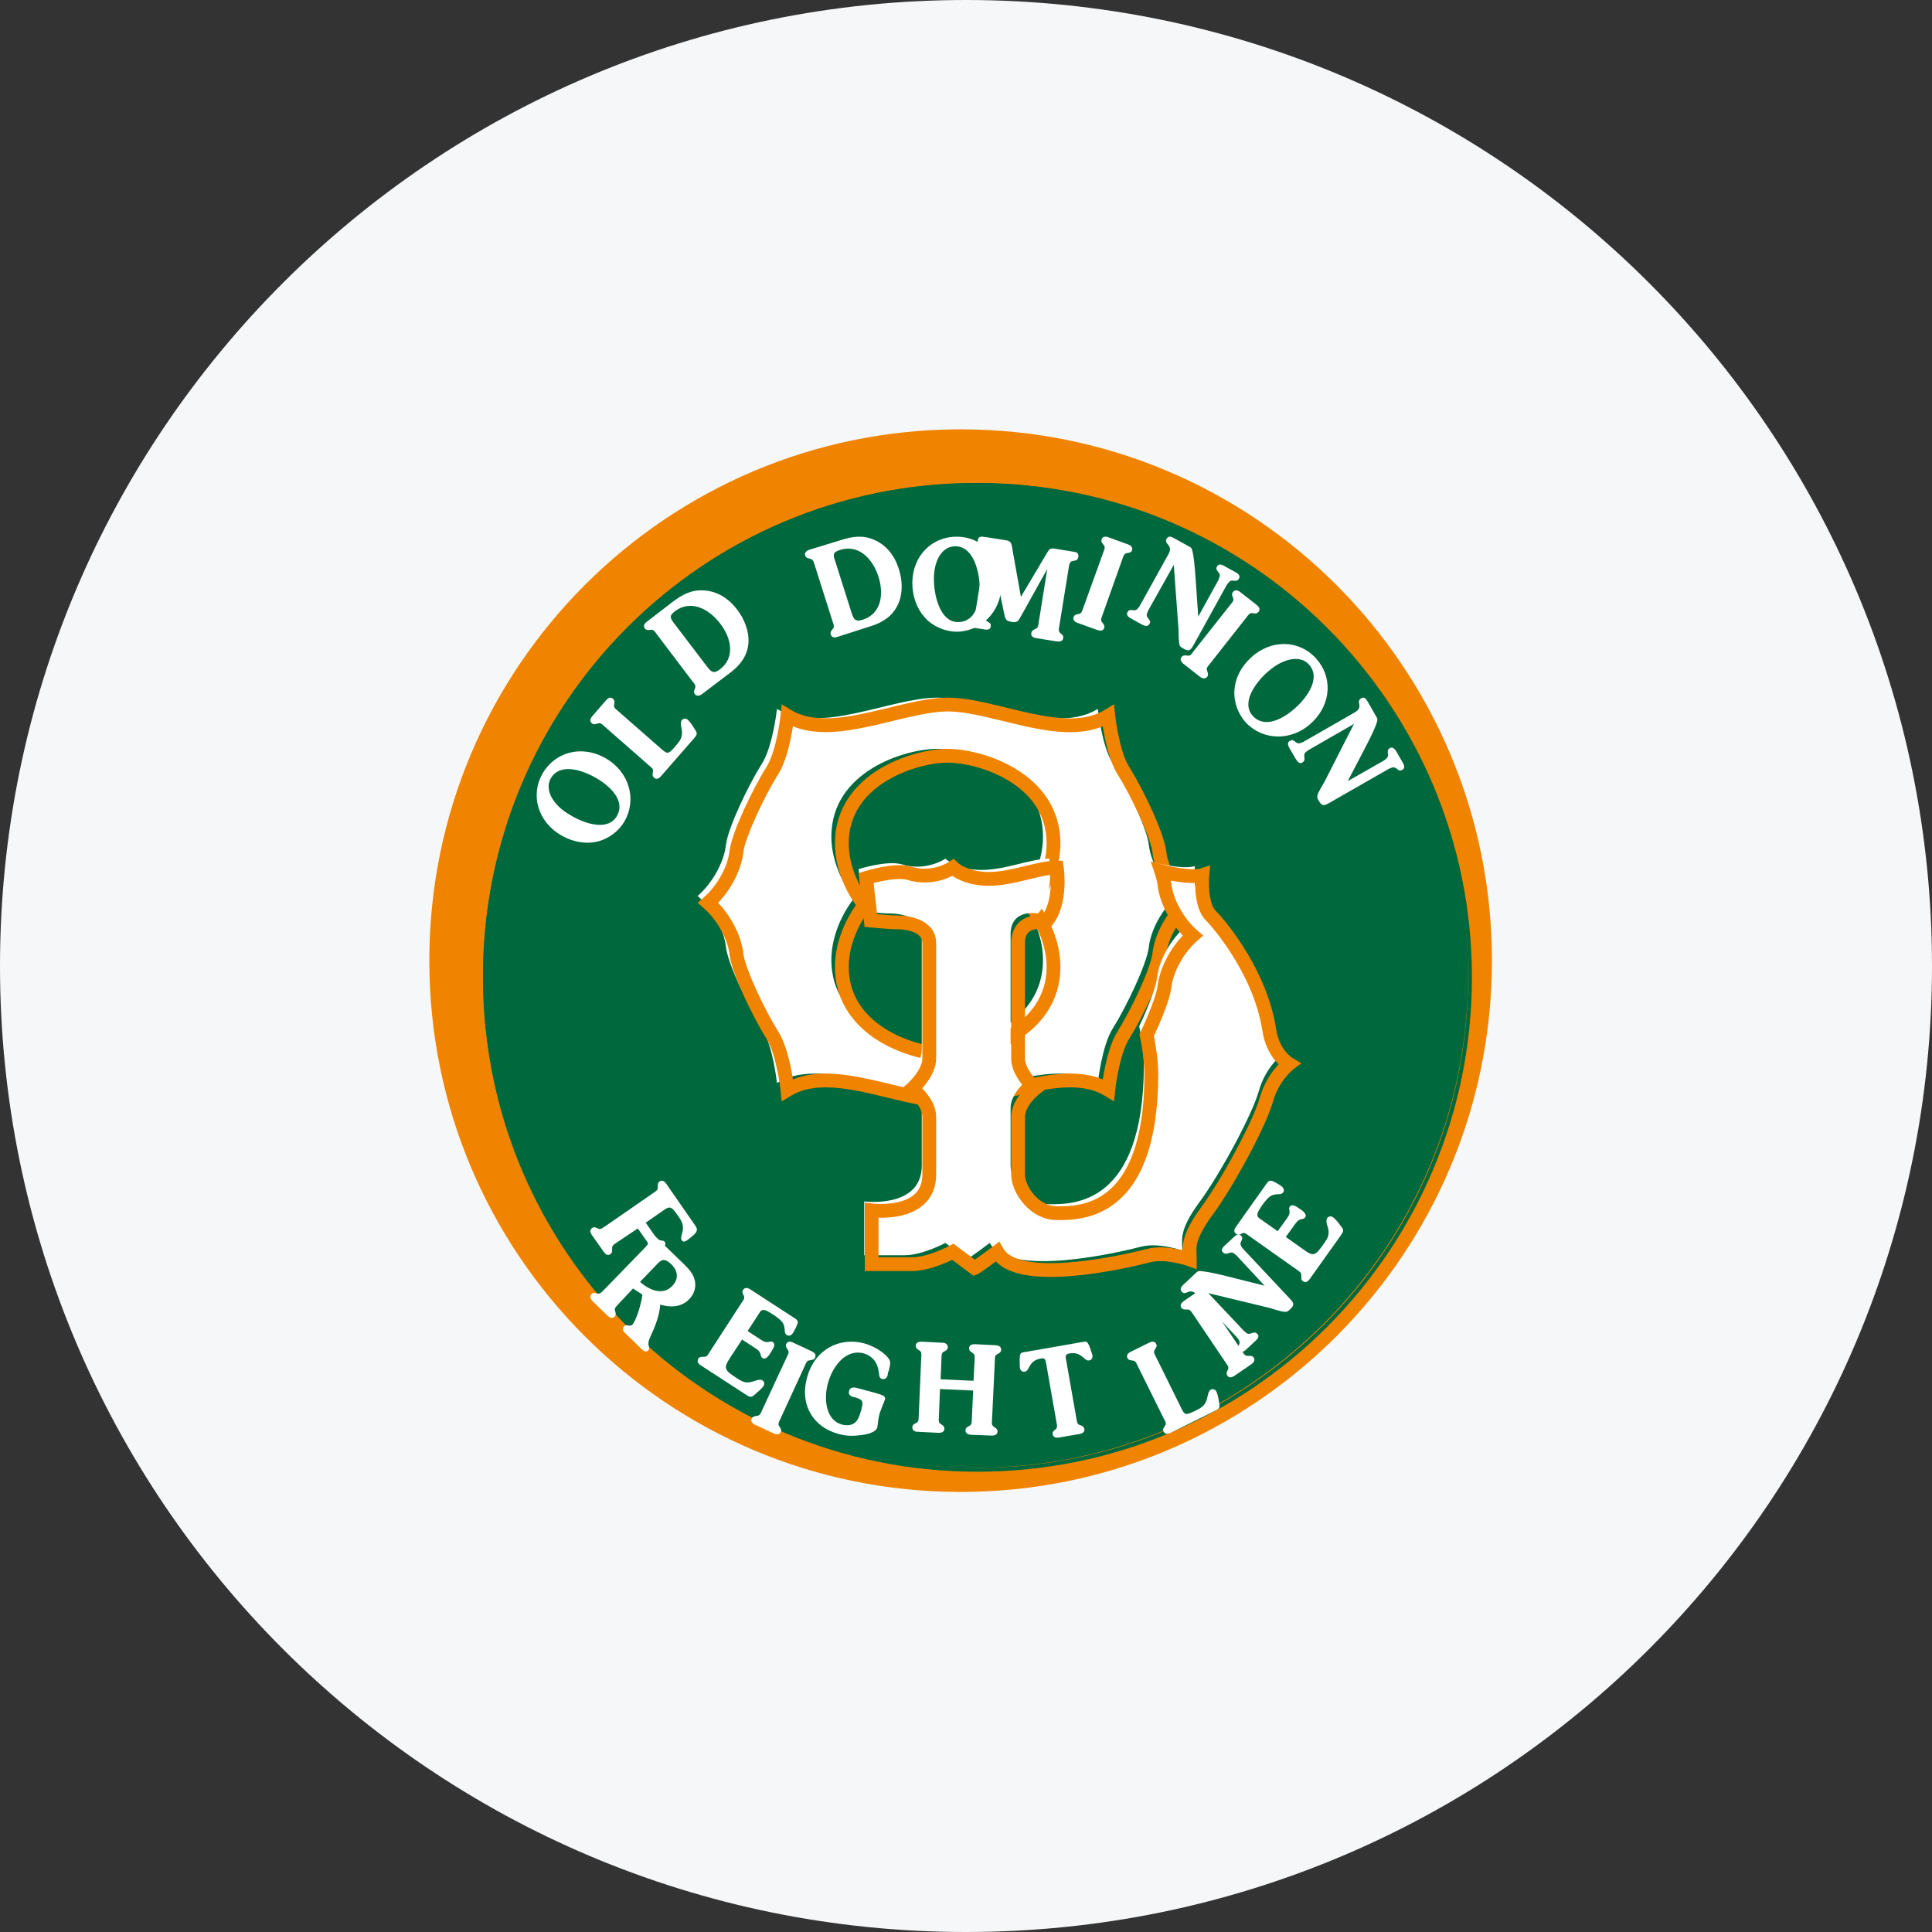 <svg width="36" height="36" viewBox="0 0 36 36" fill="none" xmlns="http://www.w3.org/2000/svg">
<rect x="0" y="0" width="36" height="36" fill="#333333" stroke="none"/>
<g clip-path="url(#clip0_1_88156)">
<path d="M36 18C36 8.059 27.941 0 18 0C8.059 0 0 8.059 0 18C0 27.941 8.059 36 18 36C27.941 36 36 27.941 36 18Z" fill="#F6F7F8"/>
<path d="M17.9 8C23.369 8 27.8 12.431 27.8 17.9C27.8 23.369 23.369 27.8 17.9 27.8C12.431 27.8 8 23.369 8 17.9C8 12.431 12.431 8 17.9 8Z" fill="#F08300"/>
<path fill-rule="evenodd" clip-rule="evenodd" d="M9 18.179C9 13.111 13.111 9 18.179 9C23.248 9 27.355 13.107 27.355 18.175C27.355 23.244 23.244 27.351 18.179 27.351C13.111 27.355 9 23.248 9 18.179Z" fill="#00683D"/>
<path fill-rule="evenodd" clip-rule="evenodd" d="M18.215 9.072C13.167 9.072 9.072 13.167 9.072 18.215C9.072 23.264 13.167 27.355 18.215 27.351C23.26 27.351 27.355 23.26 27.355 18.212C27.355 13.163 23.264 9.072 18.215 9.072ZM9 18.215C9 13.127 13.127 9 18.215 9C23.304 9 27.427 13.123 27.427 18.212C27.427 23.3 23.3 27.423 18.215 27.423C13.127 27.427 9 23.304 9 18.215Z" fill="#00683D"/>
<path fill-rule="evenodd" clip-rule="evenodd" d="M14.477 20.18C14.477 20.18 14.406 19.49 14.196 19.158C13.95 18.77 13.562 17.962 13.527 17.645C13.491 17.328 13.281 16.94 13 16.695C13.281 16.449 13.491 16.061 13.527 15.744C13.562 15.428 13.95 14.62 14.196 14.232C14.406 13.899 14.477 13.21 14.477 13.21C15.285 13.701 16.588 13 17.467 13C18.346 13 19.649 13.705 20.457 13.21C20.457 13.21 20.528 13.899 20.738 14.232C20.983 14.62 21.371 15.428 21.407 15.744C21.443 16.061 21.653 16.449 21.934 16.695C21.653 16.94 21.443 17.328 21.407 17.645C21.371 17.962 20.983 18.77 20.738 19.158C20.528 19.49 20.457 20.18 20.457 20.18C19.649 19.688 18.346 20.389 17.467 20.389C16.588 20.389 15.285 19.688 14.477 20.18ZM19.435 15.59C19.435 14.37 18.065 13.954 17.463 13.954C16.861 13.954 15.491 14.374 15.491 15.59C15.491 16.113 15.772 16.564 15.915 16.738C15.772 16.913 15.491 17.364 15.491 17.887C15.491 19.106 16.861 19.522 17.463 19.522C18.065 19.522 19.435 19.102 19.435 17.887C19.435 17.364 19.154 16.913 19.011 16.738C19.154 16.564 19.435 16.113 19.435 15.59Z" fill="white"/>
<path fill-rule="evenodd" clip-rule="evenodd" d="M14.775 13.534C14.766 13.596 14.753 13.67 14.736 13.75C14.692 13.965 14.618 14.241 14.5 14.428C14.381 14.616 14.225 14.91 14.095 15.196C14.03 15.339 13.972 15.479 13.928 15.601C13.883 15.725 13.857 15.823 13.85 15.887C13.814 16.199 13.632 16.561 13.381 16.823C13.632 17.085 13.814 17.447 13.85 17.759C13.857 17.823 13.883 17.921 13.928 18.046C13.972 18.168 14.03 18.307 14.095 18.45C14.225 18.736 14.381 19.03 14.5 19.218C14.618 19.405 14.692 19.681 14.736 19.896C14.753 19.976 14.766 20.05 14.775 20.113C15.196 19.94 15.697 20.003 16.167 20.103C16.319 20.135 16.477 20.174 16.632 20.211C16.747 20.239 16.86 20.267 16.966 20.291C17.223 20.348 17.457 20.389 17.662 20.389C17.867 20.389 18.102 20.348 18.358 20.291C18.464 20.267 18.577 20.239 18.692 20.211C18.847 20.174 19.005 20.135 19.157 20.103C19.627 20.003 20.128 19.94 20.549 20.113C20.559 20.05 20.571 19.976 20.588 19.896C20.632 19.681 20.706 19.405 20.824 19.218C20.943 19.03 21.099 18.736 21.23 18.45C21.295 18.307 21.353 18.168 21.396 18.046C21.441 17.921 21.468 17.823 21.475 17.759C21.51 17.447 21.692 17.085 21.943 16.823C21.692 16.561 21.51 16.199 21.475 15.887C21.468 15.823 21.441 15.725 21.396 15.601C21.353 15.479 21.295 15.339 21.23 15.196C21.099 14.91 20.943 14.616 20.825 14.429C20.706 14.241 20.632 13.965 20.588 13.75C20.572 13.67 20.559 13.596 20.549 13.534C20.128 13.708 19.627 13.645 19.157 13.545C19.005 13.512 18.846 13.473 18.692 13.436C18.576 13.407 18.464 13.38 18.358 13.356C18.102 13.298 17.867 13.257 17.662 13.257C17.457 13.257 17.223 13.298 16.966 13.356C16.86 13.379 16.747 13.407 16.632 13.435C16.477 13.472 16.319 13.511 16.167 13.543C15.697 13.643 15.196 13.706 14.775 13.534ZM20.78 13.325L20.78 13.327C20.78 13.328 20.78 13.329 20.78 13.332C20.781 13.337 20.782 13.344 20.783 13.353C20.785 13.372 20.789 13.399 20.793 13.433C20.803 13.501 20.818 13.595 20.84 13.698C20.883 13.911 20.95 14.146 21.042 14.291C21.168 14.492 21.329 14.796 21.463 15.09C21.53 15.237 21.591 15.383 21.638 15.514C21.684 15.642 21.719 15.764 21.73 15.858C21.762 16.14 21.953 16.499 22.213 16.726L22.324 16.823L22.213 16.92C21.953 17.147 21.762 17.507 21.73 17.788C21.719 17.882 21.684 18.004 21.638 18.132C21.591 18.263 21.53 18.409 21.463 18.556C21.329 18.85 21.168 19.154 21.042 19.355C20.95 19.5 20.883 19.735 20.84 19.948C20.818 20.051 20.803 20.145 20.793 20.213C20.789 20.247 20.785 20.274 20.783 20.293C20.782 20.302 20.781 20.31 20.78 20.314C20.78 20.317 20.78 20.319 20.78 20.32L20.78 20.321L20.759 20.523L20.585 20.418C20.229 20.201 19.748 20.24 19.21 20.354C19.058 20.387 18.91 20.423 18.762 20.459C18.647 20.487 18.532 20.515 18.415 20.541C18.155 20.6 17.897 20.646 17.662 20.646C17.427 20.646 17.169 20.6 16.91 20.541C16.792 20.515 16.677 20.487 16.562 20.459C16.414 20.423 16.267 20.387 16.114 20.354C15.576 20.24 15.095 20.201 14.739 20.418L14.566 20.523L14.545 20.321L14.544 20.32C14.544 20.319 14.544 20.317 14.544 20.314C14.543 20.31 14.542 20.302 14.541 20.293C14.539 20.274 14.536 20.247 14.531 20.213C14.521 20.145 14.506 20.051 14.485 19.948C14.441 19.735 14.374 19.5 14.283 19.355M20.78 13.325L20.759 13.122L20.585 13.229C20.229 13.447 19.748 13.408 19.21 13.293C19.057 13.261 18.91 13.225 18.761 13.188C18.647 13.16 18.532 13.132 18.415 13.106C18.155 13.047 17.897 13 17.662 13C17.427 13 17.169 13.047 16.91 13.105C16.792 13.131 16.677 13.159 16.562 13.188C16.414 13.223 16.267 13.259 16.114 13.292C15.576 13.406 15.095 13.445 14.739 13.229L14.566 13.123L14.545 13.325L14.544 13.327C14.544 13.328 14.544 13.329 14.544 13.332C14.543 13.337 14.542 13.344 14.541 13.353C14.539 13.372 14.536 13.399 14.531 13.433C14.521 13.501 14.506 13.595 14.485 13.698C14.441 13.911 14.374 14.146 14.283 14.291C14.156 14.492 13.995 14.796 13.861 15.09C13.794 15.237 13.733 15.383 13.686 15.514C13.64 15.642 13.605 15.764 13.594 15.858C13.563 16.14 13.371 16.499 13.111 16.726L13 16.823L13.111 16.92C13.371 17.147 13.563 17.507 13.594 17.788C13.605 17.882 13.64 18.004 13.686 18.132C13.733 18.263 13.794 18.409 13.861 18.556C13.995 18.85 14.156 19.155 14.283 19.355M16.379 14.335C16.818 14.065 17.335 13.954 17.658 13.954C17.981 13.954 18.498 14.064 18.937 14.334C19.381 14.606 19.759 15.051 19.759 15.718C19.759 16.213 19.527 16.643 19.368 16.867C19.527 17.09 19.759 17.52 19.759 18.015C19.759 18.68 19.38 19.125 18.937 19.398C18.498 19.668 17.981 19.779 17.658 19.779C17.335 19.779 16.819 19.669 16.379 19.4C15.936 19.128 15.558 18.682 15.558 18.015C15.558 17.52 15.789 17.09 15.948 16.867C15.789 16.643 15.558 16.213 15.558 15.718C15.558 15.053 15.936 14.608 16.379 14.335ZM16.514 14.554C16.121 14.795 15.815 15.168 15.815 15.718C15.815 16.2 16.076 16.623 16.209 16.785L16.276 16.867L16.209 16.948C16.076 17.11 15.815 17.534 15.815 18.015C15.815 18.567 16.122 18.94 16.514 19.181C16.91 19.424 17.379 19.522 17.658 19.522C17.937 19.522 18.406 19.423 18.803 19.179C19.195 18.938 19.502 18.565 19.502 18.015C19.502 17.534 19.24 17.11 19.107 16.948L19.041 16.867L19.107 16.785C19.24 16.623 19.502 16.2 19.502 15.718C19.502 15.166 19.195 14.793 18.803 14.553C18.407 14.309 17.937 14.211 17.658 14.211C17.379 14.211 16.91 14.31 16.514 14.554Z" fill="#F08300"/>
<path fill-rule="evenodd" clip-rule="evenodd" d="M16 16.194L16.087 16.986C16.087 16.986 16.44 17.022 16.614 17.022C16.614 17.022 17.176 17.022 17.176 17.41V19.556C17.176 19.837 16.859 20.118 16.859 20.118C16.859 20.118 17.176 20.364 17.176 20.645V21.718C17.176 22.526 16.103 22.387 16.103 22.387V23.389H16.859C17.192 23.389 17.616 23.16 17.616 23.16L18.02 23.461C18.071 23.441 18.443 23.16 18.443 23.16C18.812 23.829 20.922 23.318 21.259 23.231C21.591 23.144 22.031 23.302 22.031 23.302C22.031 23.092 21.96 22.934 22.348 22.403C22.736 21.877 23.334 20.768 23.457 20.328C23.579 19.889 23.88 19.659 23.88 19.659C23.88 19.659 23.579 19.485 23.512 19.025C23.354 17.992 22.633 17.109 22.423 16.895C22.213 16.685 22.265 16.139 22.265 16.139C22.035 16.21 21.5 16.071 21.5 16.071C21.532 16.166 21.552 16.253 21.56 16.317C21.596 16.634 21.805 17.022 22.087 17.267C21.805 17.513 21.596 17.901 21.56 18.218C21.54 18.4 21.386 18.788 21.227 19.124C21.227 19.124 21.314 19.52 21.314 19.837C21.314 22.475 19.976 22.439 19.556 22.439C19.132 22.439 18.831 21.999 18.831 21.718V20.645C18.831 20.364 19.148 20.118 19.148 20.118C19.148 20.118 18.831 19.837 18.831 19.556V17.41C18.831 16.919 19.342 17.022 19.342 17.022C19.659 16.669 19.552 16 19.552 16C19.2 16 18.744 16.21 18.285 16.21C17.829 16.21 17.616 16 17.616 16C17.616 16 17.263 16.245 16.808 16.107C16.535 16.024 16 16.194 16 16.194Z" fill="white"/>
<path fill-rule="evenodd" clip-rule="evenodd" d="M17.745 16.32C17.699 16.343 17.636 16.371 17.559 16.395C17.396 16.444 17.168 16.474 16.91 16.396C16.862 16.381 16.794 16.376 16.712 16.38C16.631 16.384 16.545 16.396 16.465 16.412C16.394 16.425 16.329 16.441 16.279 16.454L16.343 17.034C16.37 17.037 16.401 17.039 16.435 17.042C16.545 17.051 16.672 17.059 16.753 17.059V17.187C16.753 17.059 16.753 17.059 16.753 17.059H16.754H16.756C16.758 17.06 16.76 17.06 16.762 17.06C16.767 17.06 16.774 17.06 16.784 17.06C16.801 17.061 16.826 17.063 16.855 17.066C16.914 17.073 16.994 17.087 17.076 17.115C17.236 17.17 17.444 17.299 17.444 17.576V19.722C17.444 19.906 17.343 20.075 17.259 20.186C17.233 20.221 17.207 20.253 17.183 20.279C17.206 20.303 17.231 20.33 17.256 20.361C17.341 20.465 17.444 20.625 17.444 20.811V21.884C17.444 22.118 17.365 22.294 17.238 22.421C17.115 22.544 16.957 22.61 16.809 22.647C16.662 22.683 16.516 22.692 16.409 22.691C16.396 22.691 16.383 22.691 16.37 22.691V23.427H16.998C17.14 23.427 17.311 23.377 17.455 23.321C17.525 23.294 17.585 23.266 17.628 23.246C17.649 23.236 17.666 23.227 17.677 23.221C17.683 23.219 17.687 23.216 17.69 23.215L17.693 23.213L17.766 23.174L18.165 23.472C18.168 23.47 18.171 23.468 18.174 23.466C18.214 23.438 18.265 23.401 18.314 23.365C18.363 23.329 18.411 23.294 18.447 23.267C18.464 23.254 18.479 23.243 18.489 23.235L18.505 23.224L18.623 23.134L18.695 23.264C18.758 23.378 18.908 23.462 19.153 23.505C19.391 23.547 19.687 23.544 19.991 23.517C20.596 23.463 21.2 23.316 21.366 23.273C21.56 23.222 21.775 23.244 21.933 23.274C21.97 23.281 22.005 23.289 22.037 23.296C22.037 23.241 22.042 23.178 22.058 23.11C22.094 22.954 22.184 22.766 22.383 22.494C22.572 22.238 22.816 21.834 23.028 21.439C23.241 21.041 23.415 20.665 23.472 20.46C23.539 20.22 23.655 20.037 23.754 19.915C23.779 19.883 23.803 19.856 23.825 19.832C23.805 19.812 23.784 19.789 23.762 19.763C23.665 19.646 23.562 19.466 23.524 19.211C23.372 18.216 22.673 17.358 22.471 17.151C22.398 17.078 22.354 16.983 22.326 16.892C22.298 16.799 22.284 16.702 22.276 16.615C22.272 16.556 22.27 16.501 22.27 16.453C22.241 16.454 22.211 16.454 22.183 16.453C22.093 16.45 22 16.438 21.916 16.425C21.881 16.419 21.848 16.413 21.817 16.408C21.821 16.429 21.824 16.449 21.826 16.467L21.827 16.469C21.858 16.75 22.05 17.11 22.31 17.337L22.421 17.433L22.31 17.53C22.05 17.757 21.858 18.117 21.827 18.398C21.815 18.507 21.766 18.663 21.705 18.825C21.647 18.978 21.575 19.147 21.501 19.306C21.502 19.314 21.504 19.323 21.506 19.333C21.514 19.376 21.526 19.437 21.537 19.508C21.559 19.649 21.582 19.835 21.582 20.003C21.582 21.341 21.243 22.037 20.814 22.392C20.4 22.735 19.933 22.734 19.715 22.734C19.708 22.734 19.701 22.734 19.695 22.734C19.437 22.734 19.223 22.6 19.078 22.435C18.935 22.273 18.842 22.064 18.842 21.884V20.811C18.842 20.625 18.945 20.465 19.03 20.361C19.055 20.33 19.08 20.303 19.103 20.279C19.079 20.253 19.053 20.221 19.026 20.186C18.943 20.075 18.842 19.906 18.842 19.722V17.576C18.842 17.43 18.881 17.314 18.95 17.228C19.02 17.142 19.11 17.097 19.192 17.074C19.273 17.052 19.351 17.049 19.407 17.051C19.413 17.052 19.419 17.052 19.426 17.052C19.525 16.911 19.566 16.718 19.577 16.537C19.582 16.447 19.58 16.364 19.576 16.302C19.455 16.316 19.319 16.349 19.165 16.387C19.152 16.39 19.14 16.393 19.128 16.396C18.914 16.448 18.671 16.505 18.424 16.505C18.176 16.505 17.99 16.447 17.863 16.387C17.815 16.364 17.775 16.341 17.745 16.32ZM19.691 16.166C19.818 16.146 19.818 16.146 19.818 16.146L19.819 16.149C19.819 16.151 19.819 16.153 19.82 16.156C19.82 16.162 19.822 16.17 19.823 16.18C19.825 16.201 19.828 16.23 19.831 16.267C19.836 16.339 19.84 16.44 19.833 16.553C19.82 16.773 19.765 17.065 19.577 17.274L19.528 17.328L19.456 17.314C19.456 17.314 19.455 17.314 19.454 17.314C19.452 17.313 19.448 17.312 19.442 17.312C19.432 17.31 19.416 17.309 19.396 17.308C19.356 17.306 19.307 17.308 19.261 17.322C19.215 17.334 19.177 17.356 19.15 17.389C19.124 17.421 19.099 17.476 19.099 17.576V19.722C19.099 19.82 19.157 19.932 19.232 20.032C19.267 20.079 19.303 20.119 19.33 20.147C19.344 20.161 19.355 20.172 19.362 20.179C19.366 20.183 19.369 20.185 19.371 20.187C19.372 20.188 19.372 20.188 19.372 20.188L19.488 20.291L19.366 20.386C19.366 20.386 19.365 20.387 19.364 20.387C19.363 20.389 19.36 20.391 19.356 20.394C19.349 20.4 19.338 20.41 19.325 20.422C19.298 20.446 19.263 20.481 19.228 20.524C19.155 20.613 19.099 20.716 19.099 20.811V21.884C19.099 21.986 19.157 22.137 19.27 22.265C19.381 22.391 19.53 22.477 19.695 22.477C19.7 22.477 19.704 22.477 19.708 22.477C19.922 22.477 20.309 22.477 20.65 22.194C20.995 21.908 21.325 21.303 21.325 20.003C21.325 19.855 21.304 19.684 21.283 19.548C21.273 19.481 21.262 19.423 21.254 19.382C21.25 19.361 21.247 19.345 21.244 19.334C21.243 19.329 21.242 19.325 21.242 19.322L21.241 19.319L21.232 19.276L21.25 19.236C21.328 19.07 21.405 18.892 21.464 18.734C21.525 18.572 21.563 18.443 21.571 18.37C21.607 18.058 21.789 17.696 22.04 17.433C21.789 17.171 21.607 16.81 21.572 16.498C21.565 16.445 21.547 16.367 21.518 16.278L21.443 16.054L21.672 16.113L21.673 16.113L21.677 16.114C21.681 16.115 21.686 16.117 21.693 16.119C21.708 16.122 21.729 16.127 21.754 16.133C21.806 16.144 21.878 16.159 21.956 16.171C22.034 16.183 22.117 16.193 22.192 16.196C22.27 16.199 22.329 16.194 22.366 16.182L22.55 16.125L22.532 16.317C22.532 16.317 22.532 16.32 22.531 16.321C22.531 16.325 22.531 16.33 22.53 16.337C22.529 16.351 22.528 16.372 22.527 16.397C22.526 16.448 22.526 16.518 22.532 16.594C22.539 16.67 22.551 16.748 22.572 16.817C22.593 16.887 22.621 16.939 22.653 16.97L22.654 16.971C22.872 17.193 23.614 18.1 23.778 19.172C23.808 19.376 23.889 19.514 23.959 19.599C23.995 19.642 24.029 19.672 24.052 19.691C24.064 19.7 24.073 19.707 24.078 19.71C24.081 19.712 24.083 19.714 24.084 19.714C24.084 19.714 24.084 19.714 24.084 19.714L24.25 19.811L24.098 19.927C24.098 19.927 24.097 19.928 24.096 19.928C24.095 19.929 24.093 19.931 24.089 19.934C24.082 19.94 24.072 19.949 24.059 19.961C24.032 19.986 23.995 20.025 23.954 20.076C23.871 20.178 23.775 20.33 23.72 20.529C23.654 20.764 23.467 21.162 23.254 21.56C23.039 21.96 22.79 22.375 22.59 22.645C22.401 22.904 22.333 23.06 22.308 23.168C22.29 23.247 22.292 23.299 22.296 23.367C22.297 23.396 22.299 23.429 22.299 23.468V23.651L22.127 23.589C22.126 23.589 22.125 23.588 22.123 23.588C22.121 23.587 22.116 23.586 22.111 23.584C22.099 23.58 22.082 23.575 22.061 23.568C22.017 23.556 21.956 23.54 21.885 23.526C21.74 23.499 21.569 23.485 21.431 23.521C21.26 23.566 20.64 23.717 20.014 23.773C19.701 23.801 19.379 23.806 19.108 23.758C18.895 23.721 18.692 23.647 18.557 23.506C18.529 23.526 18.498 23.549 18.466 23.573C18.416 23.609 18.363 23.647 18.32 23.677C18.298 23.692 18.278 23.706 18.261 23.717C18.247 23.725 18.225 23.739 18.205 23.747L18.139 23.772L17.742 23.476C17.741 23.477 17.74 23.477 17.739 23.478C17.692 23.5 17.625 23.53 17.548 23.56C17.396 23.619 17.189 23.684 16.998 23.684H16.114V22.408L16.258 22.426L16.26 22.427C16.262 22.427 16.264 22.427 16.267 22.427C16.274 22.428 16.285 22.429 16.298 22.43C16.325 22.432 16.363 22.434 16.41 22.434C16.505 22.435 16.628 22.427 16.748 22.397C16.869 22.367 16.979 22.317 17.057 22.239C17.132 22.164 17.187 22.055 17.187 21.884V20.811C17.187 20.716 17.131 20.613 17.058 20.524C17.023 20.481 16.987 20.446 16.961 20.422C16.948 20.41 16.937 20.4 16.93 20.394C16.926 20.391 16.923 20.389 16.922 20.387C16.921 20.387 16.92 20.386 16.92 20.386L16.797 20.291L16.913 20.189C16.913 20.189 16.914 20.188 16.914 20.188C16.915 20.187 16.915 20.187 16.915 20.187C16.917 20.185 16.92 20.183 16.924 20.179C16.931 20.172 16.942 20.161 16.956 20.147C16.983 20.119 17.018 20.079 17.054 20.032C17.129 19.932 17.187 19.82 17.187 19.722V17.576C17.187 17.465 17.114 17.4 16.992 17.358C16.934 17.338 16.873 17.327 16.826 17.322C16.803 17.319 16.784 17.317 16.771 17.317C16.764 17.317 16.759 17.316 16.756 17.316C16.755 17.316 16.754 17.316 16.753 17.316C16.66 17.316 16.523 17.307 16.414 17.298C16.358 17.294 16.308 17.289 16.272 17.286C16.254 17.284 16.239 17.283 16.229 17.282C16.224 17.281 16.22 17.281 16.218 17.28L16.213 17.28C16.213 17.28 16.213 17.28 16.226 17.152L16.213 17.28L16.11 17.27L16 16.27L16.1 16.238L16.139 16.36C16.1 16.238 16.1 16.238 16.1 16.238L16.102 16.237C16.104 16.237 16.105 16.236 16.107 16.236C16.112 16.234 16.118 16.232 16.126 16.23C16.142 16.225 16.165 16.219 16.194 16.211C16.25 16.196 16.329 16.176 16.416 16.159C16.504 16.143 16.603 16.128 16.699 16.123C16.794 16.119 16.896 16.123 16.984 16.15C17.182 16.21 17.357 16.188 17.484 16.149C17.548 16.129 17.599 16.106 17.634 16.088C17.651 16.08 17.664 16.072 17.672 16.067C17.676 16.064 17.679 16.063 17.68 16.062C17.681 16.061 17.682 16.061 17.682 16.061L17.769 16L17.844 16.074C17.845 16.074 17.846 16.076 17.848 16.078C17.852 16.081 17.86 16.087 17.871 16.095C17.892 16.11 17.926 16.133 17.974 16.155C18.068 16.2 18.217 16.248 18.424 16.248C18.636 16.248 18.851 16.199 19.067 16.146C19.083 16.143 19.098 16.139 19.114 16.135C19.308 16.087 19.51 16.038 19.691 16.038H19.801L19.818 16.146L19.691 16.166ZM16.753 17.316L16.753 17.189C16.753 17.316 16.753 17.316 16.753 17.316Z" fill="#F08300"/>
<path fill-rule="evenodd" clip-rule="evenodd" d="M11.489 23.155C11.45 23.183 11.402 23.207 11.406 23.258V23.286C11.406 23.317 11.406 23.345 11.374 23.369C11.323 23.405 11.279 23.369 11.252 23.329L11.026 23.009C10.998 22.969 10.982 22.918 11.034 22.882C11.069 22.858 11.093 22.87 11.121 22.882L11.145 22.894C11.192 22.918 11.232 22.878 11.271 22.854L12.174 22.229C12.214 22.201 12.261 22.177 12.257 22.125V22.098C12.257 22.066 12.257 22.038 12.289 22.015C12.341 21.979 12.384 22.015 12.412 22.054L12.923 22.791C12.943 22.819 12.99 22.878 12.986 22.914C12.986 22.977 12.887 23.044 12.839 23.084C12.8 23.112 12.741 23.167 12.705 23.112C12.681 23.08 12.693 23.04 12.705 23.001C12.756 22.834 12.709 22.759 12.618 22.632C12.594 22.597 12.535 22.51 12.487 22.502C12.44 22.494 12.392 22.533 12.352 22.561L12.032 22.783L12.206 23.032C12.289 23.155 12.348 23.088 12.388 23.143C12.428 23.203 12.345 23.262 12.301 23.294C12.249 23.329 12.146 23.413 12.103 23.345C12.063 23.286 12.139 23.254 12.059 23.139L11.885 22.89L11.489 23.155Z" fill="white"/>
<path fill-rule="evenodd" clip-rule="evenodd" d="M13.606 25.297C13.479 25.495 13.491 25.523 13.725 25.678C13.828 25.745 13.899 25.785 14.034 25.741C14.085 25.725 14.161 25.693 14.208 25.721C14.24 25.741 14.252 25.788 14.228 25.824C14.196 25.876 14.121 25.935 14.077 25.975C14.002 26.042 13.982 26.042 13.903 25.99L13.056 25.44C13.016 25.416 12.98 25.373 13.012 25.317C13.036 25.282 13.06 25.285 13.095 25.282H13.123C13.175 25.285 13.198 25.234 13.222 25.195L13.82 24.272C13.848 24.232 13.883 24.193 13.86 24.145L13.848 24.121C13.836 24.09 13.824 24.066 13.848 24.034C13.879 23.983 13.935 23.998 13.975 24.022L14.786 24.549C14.814 24.565 14.861 24.593 14.866 24.632C14.869 24.676 14.802 24.794 14.778 24.834C14.751 24.878 14.707 24.905 14.664 24.878C14.624 24.854 14.624 24.814 14.62 24.767C14.616 24.703 14.6 24.66 14.56 24.616C14.521 24.577 14.45 24.521 14.398 24.49C14.363 24.466 14.283 24.418 14.244 24.41C14.212 24.406 14.18 24.414 14.165 24.442L13.931 24.802L14.192 24.973C14.315 25.052 14.343 24.969 14.402 25.008C14.461 25.048 14.406 25.131 14.374 25.183C14.343 25.234 14.279 25.349 14.208 25.305C14.149 25.266 14.208 25.21 14.089 25.131L13.828 24.961L13.606 25.297Z" fill="white"/>
<path fill-rule="evenodd" clip-rule="evenodd" d="M14.662 25.284C14.681 25.241 14.713 25.197 14.681 25.154L14.666 25.13C14.65 25.102 14.634 25.078 14.65 25.043C14.678 24.987 14.733 24.995 14.773 25.015L15.129 25.181C15.169 25.201 15.216 25.237 15.188 25.296C15.172 25.336 15.145 25.336 15.113 25.343L15.085 25.348C15.034 25.352 15.018 25.403 14.998 25.447L14.539 26.444C14.519 26.488 14.487 26.532 14.519 26.575L14.535 26.599C14.551 26.627 14.567 26.65 14.547 26.686C14.519 26.741 14.464 26.733 14.424 26.714L14.068 26.547C14.028 26.528 13.981 26.492 14.008 26.433C14.024 26.397 14.052 26.393 14.084 26.385L14.111 26.381C14.163 26.377 14.179 26.326 14.198 26.282L14.662 25.284Z" fill="white"/>
<path fill-rule="evenodd" clip-rule="evenodd" d="M16.535 25.644C16.515 25.683 16.483 25.707 16.44 25.695C16.392 25.683 16.384 25.648 16.38 25.6C16.369 25.517 16.357 25.45 16.313 25.378C16.262 25.299 16.182 25.244 16.099 25.22C15.763 25.125 15.513 25.458 15.426 25.779C15.347 26.064 15.386 26.46 15.684 26.543C15.751 26.563 15.85 26.567 15.917 26.519C15.992 26.472 16.024 26.357 16.048 26.27C16.087 26.127 16.087 26.084 15.953 26.044C15.893 26.028 15.794 26.016 15.822 25.917C15.846 25.83 15.937 25.854 15.996 25.87L16.317 25.957C16.357 25.969 16.44 25.992 16.471 26.016C16.495 26.036 16.499 26.056 16.487 26.084C16.479 26.115 16.46 26.155 16.448 26.183L16.392 26.333C16.372 26.408 16.361 26.479 16.353 26.555C16.353 26.567 16.349 26.59 16.345 26.602C16.317 26.697 16.123 26.733 16.048 26.741C15.885 26.761 15.771 26.761 15.616 26.717C15.169 26.594 14.895 26.194 15.038 25.668C15.184 25.137 15.652 24.907 16.111 25.034C16.25 25.074 16.424 25.165 16.527 25.276C16.555 25.307 16.582 25.339 16.586 25.383C16.594 25.426 16.563 25.537 16.547 25.581L16.535 25.644Z" fill="white"/>
<path fill-rule="evenodd" clip-rule="evenodd" d="M17.495 26.406C17.491 26.453 17.483 26.509 17.527 26.532L17.55 26.548C17.578 26.568 17.598 26.584 17.598 26.624C17.594 26.687 17.539 26.699 17.491 26.699L17.099 26.679C17.052 26.679 17 26.659 17 26.596C17 26.556 17.024 26.54 17.052 26.525L17.075 26.513C17.123 26.489 17.115 26.438 17.119 26.39L17.166 25.293C17.17 25.245 17.178 25.194 17.135 25.166L17.111 25.151C17.083 25.131 17.063 25.115 17.063 25.075C17.067 25.012 17.123 25 17.17 25L17.562 25.02C17.606 25.02 17.661 25.04 17.661 25.103C17.661 25.143 17.638 25.158 17.61 25.174L17.586 25.186C17.539 25.21 17.547 25.261 17.543 25.309L17.527 25.701L18.14 25.729L18.16 25.341C18.16 25.293 18.172 25.242 18.129 25.214L18.105 25.198C18.077 25.178 18.057 25.162 18.057 25.123C18.061 25.059 18.117 25.047 18.164 25.047L18.556 25.067C18.604 25.071 18.655 25.087 18.655 25.151C18.655 25.19 18.631 25.206 18.604 25.222L18.58 25.234C18.532 25.257 18.54 25.309 18.537 25.36L18.485 26.457C18.481 26.505 18.473 26.556 18.517 26.584L18.54 26.6C18.568 26.62 18.588 26.636 18.588 26.675C18.584 26.738 18.529 26.75 18.481 26.75L18.089 26.735C18.045 26.73 17.99 26.715 17.99 26.651C17.99 26.612 18.014 26.596 18.041 26.58L18.065 26.568C18.113 26.544 18.105 26.493 18.109 26.445L18.133 25.911L17.515 25.883L17.495 26.406Z" fill="white"/>
<path fill-rule="evenodd" clip-rule="evenodd" d="M19.496 25.421C19.48 25.338 19.48 25.298 19.393 25.314C19.159 25.354 19.191 25.544 19.096 25.559C19.049 25.567 19.013 25.54 19.005 25.488C19.001 25.465 19.001 25.437 19.001 25.413C19.001 25.369 18.993 25.255 19.021 25.219C19.037 25.199 19.084 25.195 19.112 25.191L20.153 25.009C20.177 25.005 20.225 24.993 20.248 25.005C20.284 25.025 20.32 25.14 20.332 25.179C20.34 25.199 20.351 25.227 20.355 25.251C20.363 25.302 20.343 25.342 20.292 25.35C20.197 25.366 20.161 25.179 19.928 25.219C19.841 25.235 19.852 25.274 19.868 25.354L20.058 26.435C20.066 26.482 20.066 26.534 20.118 26.553L20.142 26.561C20.173 26.573 20.197 26.585 20.205 26.625C20.217 26.684 20.165 26.712 20.118 26.72L19.73 26.787C19.686 26.795 19.627 26.787 19.615 26.728C19.607 26.688 19.627 26.668 19.651 26.648L19.67 26.633C19.71 26.601 19.694 26.549 19.686 26.502L19.496 25.421Z" fill="white"/>
<path fill-rule="evenodd" clip-rule="evenodd" d="M21.199 25.452C21.179 25.409 21.163 25.357 21.112 25.353L21.084 25.349C21.052 25.345 21.025 25.341 21.009 25.306C20.981 25.25 21.025 25.211 21.064 25.191L21.417 25.017C21.456 24.997 21.516 24.985 21.543 25.04C21.563 25.076 21.547 25.1 21.532 25.127L21.516 25.151C21.488 25.195 21.516 25.238 21.539 25.282L22.018 26.252C22.078 26.375 22.106 26.359 22.213 26.315L22.28 26.284C22.391 26.228 22.462 26.189 22.494 26.05C22.506 25.999 22.517 25.915 22.565 25.892C22.597 25.876 22.644 25.888 22.664 25.927C22.692 25.983 22.708 26.074 22.715 26.133C22.735 26.232 22.723 26.248 22.64 26.288L21.809 26.7C21.769 26.719 21.71 26.731 21.682 26.676C21.662 26.64 21.678 26.616 21.694 26.589L21.71 26.565C21.741 26.521 21.71 26.478 21.686 26.434L21.199 25.452Z" fill="white"/>
<path fill-rule="evenodd" clip-rule="evenodd" d="M22.228 24.484C22.2 24.444 22.176 24.397 22.125 24.401H22.097C22.066 24.401 22.038 24.401 22.014 24.369C21.978 24.317 22.018 24.274 22.054 24.246L22.378 24.024C22.414 24.001 22.469 23.981 22.505 24.032C22.529 24.068 22.517 24.092 22.505 24.119L22.493 24.143C22.469 24.191 22.505 24.23 22.533 24.27L23.146 25.181C23.174 25.22 23.194 25.268 23.25 25.264H23.277C23.309 25.264 23.337 25.264 23.36 25.296C23.396 25.347 23.356 25.391 23.321 25.418L22.996 25.64C22.96 25.664 22.901 25.684 22.869 25.632C22.846 25.596 22.858 25.573 22.869 25.545L22.881 25.521C22.905 25.474 22.869 25.434 22.842 25.395L22.228 24.484Z" fill="white"/>
<path fill-rule="evenodd" clip-rule="evenodd" d="M23.041 23.395C23.021 23.375 22.998 23.36 22.982 23.348C22.942 23.328 22.915 23.344 22.879 23.355C22.843 23.367 22.819 23.367 22.788 23.336C22.732 23.28 22.808 23.221 22.843 23.189L22.974 23.067C23.009 23.035 23.073 22.963 23.124 23.023C23.156 23.055 23.152 23.078 23.136 23.114C23.12 23.146 23.105 23.173 23.124 23.213C23.132 23.233 23.148 23.256 23.168 23.276L24.023 24.187C24.11 24.278 24.13 24.31 24.039 24.397C24.007 24.429 23.984 24.448 23.936 24.445C23.881 24.441 23.722 24.393 23.663 24.373L22.515 24.096L23.176 24.797C23.196 24.817 23.219 24.833 23.235 24.845C23.275 24.864 23.303 24.849 23.338 24.837C23.374 24.825 23.398 24.825 23.429 24.856C23.485 24.912 23.41 24.971 23.374 25.003L23.243 25.126C23.207 25.157 23.144 25.229 23.093 25.169C23.061 25.137 23.065 25.114 23.077 25.078C23.093 25.047 23.108 25.019 23.089 24.979C23.081 24.959 23.065 24.936 23.045 24.916L22.348 24.175C22.281 24.104 22.229 24.033 22.134 24.076C22.095 24.092 22.059 24.112 22.023 24.072C21.972 24.017 22.016 23.973 22.055 23.934L22.261 23.74C22.317 23.688 22.324 23.676 22.404 23.688C22.594 23.708 22.867 23.783 23.061 23.831L23.564 23.957L23.041 23.395Z" fill="white"/>
<path fill-rule="evenodd" clip-rule="evenodd" d="M24.283 23.279C24.477 23.418 24.505 23.406 24.667 23.176C24.739 23.073 24.782 23.006 24.743 22.871C24.727 22.82 24.699 22.741 24.731 22.697C24.751 22.665 24.802 22.653 24.838 22.681C24.889 22.717 24.945 22.792 24.98 22.84C25.044 22.919 25.04 22.935 24.988 23.014L24.402 23.837C24.374 23.873 24.331 23.913 24.279 23.873C24.244 23.849 24.248 23.822 24.248 23.79V23.762C24.252 23.711 24.204 23.687 24.165 23.659L23.27 23.026C23.23 22.998 23.19 22.958 23.143 22.982L23.119 22.994C23.087 23.006 23.064 23.014 23.032 22.99C22.98 22.954 23 22.899 23.028 22.863L23.586 22.075C23.606 22.047 23.634 22 23.674 22C23.721 22 23.832 22.071 23.872 22.099C23.915 22.131 23.939 22.174 23.911 22.218C23.883 22.253 23.844 22.253 23.8 22.253C23.737 22.257 23.693 22.269 23.65 22.305C23.606 22.341 23.551 22.412 23.515 22.463C23.491 22.499 23.44 22.574 23.432 22.614C23.424 22.645 23.432 22.677 23.46 22.697L23.808 22.942L23.99 22.689C24.073 22.57 23.994 22.539 24.034 22.483C24.077 22.424 24.157 22.483 24.204 22.515C24.256 22.55 24.366 22.618 24.319 22.685C24.279 22.741 24.224 22.681 24.141 22.796L23.959 23.049L24.283 23.279Z" fill="white"/>
<path fill-rule="evenodd" clip-rule="evenodd" d="M11.264 13.536C11.229 13.504 11.193 13.461 11.142 13.48L11.114 13.488C11.082 13.496 11.059 13.504 11.027 13.476C10.979 13.437 11.003 13.382 11.035 13.346L11.296 13.045C11.328 13.009 11.375 12.978 11.423 13.021C11.455 13.049 11.451 13.077 11.447 13.108L11.443 13.136C11.431 13.188 11.478 13.215 11.514 13.247L12.338 13.968C12.441 14.059 12.46 14.035 12.544 13.952L12.595 13.892C12.678 13.797 12.726 13.73 12.702 13.591C12.694 13.54 12.67 13.457 12.706 13.417C12.73 13.389 12.781 13.382 12.813 13.409C12.86 13.449 12.912 13.532 12.944 13.584C12.999 13.667 12.995 13.686 12.932 13.758L12.314 14.466C12.282 14.502 12.235 14.534 12.187 14.49C12.155 14.463 12.159 14.435 12.163 14.403L12.167 14.376C12.179 14.324 12.132 14.296 12.096 14.265L11.264 13.536Z" fill="white"/>
<path fill-rule="evenodd" clip-rule="evenodd" d="M19.498 10.322C19.549 10.235 19.561 10.211 19.652 10.223L20.037 10.286C20.076 10.294 20.104 10.326 20.092 10.381C20.084 10.441 20.04 10.444 19.997 10.452C19.938 10.46 19.93 10.496 19.918 10.555L19.739 11.664C19.732 11.712 19.716 11.763 19.755 11.795L19.775 11.811C19.799 11.834 19.819 11.85 19.811 11.89C19.803 11.953 19.743 11.957 19.696 11.953L19.304 11.89C19.256 11.882 19.205 11.858 19.217 11.795C19.225 11.755 19.248 11.743 19.276 11.727L19.3 11.716C19.347 11.696 19.347 11.644 19.355 11.597L19.514 10.603L19.031 11.47C18.979 11.561 18.963 11.609 18.856 11.589C18.765 11.573 18.741 11.561 18.718 11.466L18.508 10.464L18.354 11.438C18.349 11.466 18.349 11.494 18.354 11.518C18.361 11.561 18.389 11.577 18.421 11.593C18.453 11.613 18.468 11.632 18.46 11.676C18.448 11.755 18.357 11.731 18.31 11.723L18.132 11.696C18.084 11.688 17.989 11.68 18.001 11.601C18.009 11.557 18.029 11.545 18.064 11.533C18.1 11.525 18.132 11.522 18.151 11.482C18.159 11.462 18.171 11.434 18.175 11.407L18.354 10.306C18.354 10.298 18.357 10.274 18.354 10.258C18.354 10.219 18.334 10.183 18.286 10.159C18.25 10.139 18.211 10.12 18.219 10.064C18.231 9.989 18.294 9.997 18.349 10.005L18.753 10.068C18.852 10.084 18.852 10.155 18.868 10.254L19.023 11.122L19.498 10.322Z" fill="white"/>
<path fill-rule="evenodd" clip-rule="evenodd" d="M20.559 10.291C20.575 10.244 20.603 10.196 20.567 10.157L20.551 10.137C20.531 10.109 20.515 10.089 20.527 10.05C20.547 9.99 20.607 9.994 20.65 10.01L21.022 10.145C21.066 10.161 21.113 10.196 21.094 10.252C21.082 10.291 21.054 10.295 21.022 10.303L20.995 10.307C20.943 10.315 20.931 10.37 20.915 10.414L20.543 11.46C20.527 11.507 20.5 11.555 20.535 11.594L20.551 11.614C20.571 11.642 20.587 11.661 20.575 11.701C20.555 11.76 20.496 11.757 20.452 11.741L20.076 11.606C20.032 11.59 19.985 11.555 20.005 11.499C20.017 11.46 20.044 11.456 20.076 11.444L20.104 11.44C20.155 11.432 20.167 11.376 20.183 11.333L20.559 10.291Z" fill="white"/>
<path fill-rule="evenodd" clip-rule="evenodd" d="M22.7 10.814C22.712 10.79 22.719 10.762 22.727 10.739C22.735 10.695 22.712 10.671 22.688 10.644C22.664 10.612 22.656 10.588 22.68 10.553C22.719 10.485 22.795 10.537 22.838 10.561L22.997 10.648C23.04 10.671 23.123 10.711 23.088 10.778C23.068 10.818 23.044 10.822 23.005 10.822C22.969 10.818 22.937 10.81 22.905 10.842C22.89 10.858 22.874 10.881 22.858 10.901L22.248 12.006C22.185 12.117 22.161 12.149 22.05 12.085C22.011 12.061 21.983 12.05 21.975 12.002C21.963 11.947 21.959 11.78 21.959 11.717L21.872 10.525L21.397 11.372C21.385 11.396 21.377 11.424 21.369 11.444C21.361 11.487 21.385 11.511 21.409 11.539C21.432 11.57 21.44 11.594 21.416 11.63C21.377 11.697 21.298 11.646 21.258 11.626L21.1 11.539C21.056 11.515 20.973 11.475 21.009 11.408C21.029 11.368 21.052 11.364 21.092 11.368C21.128 11.372 21.159 11.38 21.191 11.349C21.207 11.333 21.223 11.309 21.238 11.289L21.737 10.39C21.785 10.303 21.836 10.232 21.769 10.153C21.741 10.121 21.71 10.093 21.737 10.042C21.773 9.975 21.832 10.002 21.88 10.03L22.129 10.168C22.197 10.204 22.209 10.208 22.224 10.291C22.264 10.481 22.276 10.767 22.292 10.969L22.327 11.491L22.7 10.814Z" fill="white"/>
<path fill-rule="evenodd" clip-rule="evenodd" d="M22.928 11.266C22.96 11.227 23 11.191 22.976 11.143L22.968 11.12C22.956 11.088 22.948 11.064 22.976 11.029C23.015 10.981 23.071 11.001 23.106 11.029L23.419 11.274C23.455 11.302 23.491 11.349 23.451 11.401C23.423 11.433 23.399 11.433 23.364 11.429L23.336 11.425C23.285 11.417 23.257 11.464 23.229 11.5L22.54 12.375C22.508 12.415 22.469 12.45 22.493 12.498L22.5 12.522C22.508 12.553 22.52 12.577 22.493 12.613C22.453 12.66 22.398 12.64 22.362 12.613L22.049 12.367C22.013 12.339 21.978 12.292 22.017 12.24C22.045 12.209 22.069 12.213 22.105 12.213L22.132 12.217C22.184 12.225 22.211 12.177 22.239 12.137L22.928 11.266Z" fill="white"/>
<path fill-rule="evenodd" clip-rule="evenodd" d="M25.784 14.174C25.807 14.158 25.827 14.142 25.843 14.126C25.871 14.095 25.863 14.059 25.859 14.023C25.855 13.984 25.863 13.964 25.898 13.94C25.966 13.901 26.009 13.988 26.033 14.027L26.124 14.186C26.148 14.225 26.2 14.305 26.132 14.344C26.093 14.368 26.073 14.36 26.041 14.336C26.013 14.312 25.99 14.293 25.946 14.3C25.926 14.305 25.898 14.316 25.875 14.328L24.782 14.954C24.671 15.017 24.635 15.029 24.572 14.918C24.548 14.879 24.536 14.851 24.552 14.807C24.568 14.752 24.655 14.613 24.687 14.554L25.229 13.489L24.382 13.976C24.358 13.992 24.338 14.008 24.322 14.023C24.295 14.055 24.303 14.091 24.307 14.126C24.311 14.166 24.303 14.186 24.267 14.209C24.2 14.249 24.16 14.162 24.132 14.122L24.041 13.964C24.017 13.924 23.966 13.845 24.033 13.806C24.073 13.782 24.093 13.79 24.124 13.813C24.152 13.837 24.176 13.857 24.22 13.849C24.239 13.845 24.267 13.833 24.291 13.821L25.182 13.31C25.269 13.259 25.348 13.227 25.328 13.124C25.32 13.085 25.312 13.041 25.36 13.014C25.427 12.974 25.459 13.029 25.487 13.077L25.629 13.326C25.669 13.394 25.677 13.402 25.649 13.481C25.586 13.663 25.447 13.912 25.356 14.091L25.114 14.554L25.784 14.174Z" fill="white"/>
<path fill-rule="evenodd" clip-rule="evenodd" d="M11.141 15.679C10.916 15.734 10.682 15.691 10.468 15.572C10.021 15.318 9.882 14.819 10.104 14.423C10.33 14.023 10.821 13.869 11.28 14.126C11.732 14.384 11.866 14.899 11.64 15.298C11.541 15.477 11.355 15.623 11.141 15.679ZM11.09 14.487C10.832 14.34 10.425 14.217 10.262 14.506C10.187 14.641 10.227 14.796 10.322 14.926C10.409 15.049 10.532 15.136 10.666 15.211C10.916 15.354 11.339 15.489 11.498 15.199C11.66 14.91 11.351 14.633 11.09 14.487Z" fill="white"/>
<path fill-rule="evenodd" clip-rule="evenodd" d="M12.532 11.216C12.706 11.086 12.88 10.983 13.122 11.002C13.372 11.018 13.578 11.153 13.736 11.359C13.874 11.541 13.962 11.767 13.946 11.985C13.926 12.222 13.791 12.396 13.617 12.527L13.079 12.935C13.043 12.963 12.988 12.982 12.948 12.935C12.924 12.903 12.932 12.876 12.944 12.844L12.952 12.82C12.972 12.773 12.936 12.733 12.904 12.697L12.235 11.814C12.207 11.775 12.18 11.727 12.128 11.735L12.1 11.739C12.069 11.739 12.041 11.743 12.017 11.711C11.978 11.66 12.013 11.612 12.053 11.585L12.532 11.216ZM13.15 12.388C13.249 12.519 13.288 12.567 13.415 12.472C13.692 12.262 13.641 11.909 13.423 11.624C13.201 11.331 12.865 11.173 12.576 11.39C12.457 11.482 12.489 11.521 12.58 11.64L13.15 12.388Z" fill="white"/>
<path fill-rule="evenodd" clip-rule="evenodd" d="M15.662 10.066C15.872 9.999 16.07 9.963 16.287 10.058C16.517 10.157 16.668 10.351 16.747 10.597C16.818 10.814 16.826 11.056 16.735 11.258C16.636 11.476 16.454 11.595 16.244 11.662L15.602 11.868C15.559 11.884 15.499 11.884 15.48 11.824C15.468 11.785 15.483 11.765 15.503 11.737L15.519 11.717C15.555 11.678 15.531 11.63 15.515 11.583L15.179 10.525C15.163 10.478 15.155 10.426 15.103 10.414L15.076 10.406C15.044 10.399 15.016 10.391 15.004 10.351C14.985 10.292 15.036 10.26 15.08 10.244L15.662 10.066ZM15.856 11.381C15.903 11.535 15.927 11.595 16.078 11.547C16.41 11.44 16.477 11.092 16.371 10.751C16.26 10.402 15.994 10.137 15.65 10.248C15.507 10.292 15.523 10.343 15.571 10.482L15.856 11.381Z" fill="white"/>
<path fill-rule="evenodd" clip-rule="evenodd" d="M17.288 11.563C17.118 11.405 17.023 11.191 17.003 10.945C16.964 10.43 17.3 10.038 17.756 10.003C18.215 9.967 18.615 10.288 18.658 10.815C18.698 11.333 18.342 11.729 17.886 11.769C17.68 11.785 17.455 11.71 17.288 11.563ZM18.251 10.858C18.227 10.565 18.104 10.153 17.771 10.181C17.617 10.193 17.51 10.312 17.455 10.462C17.403 10.605 17.395 10.755 17.407 10.906C17.431 11.195 17.554 11.614 17.878 11.591C18.215 11.567 18.274 11.155 18.251 10.858Z" fill="white"/>
<path fill-rule="evenodd" clip-rule="evenodd" d="M23.002 12.859C23.018 12.629 23.129 12.419 23.311 12.253C23.687 11.905 24.206 11.924 24.515 12.261C24.828 12.598 24.823 13.112 24.435 13.473C24.055 13.825 23.521 13.793 23.212 13.461C23.069 13.303 22.986 13.081 23.002 12.859ZM24.154 13.176C24.372 12.974 24.614 12.625 24.388 12.38C24.281 12.265 24.127 12.257 23.968 12.309C23.826 12.356 23.703 12.443 23.592 12.546C23.382 12.74 23.125 13.101 23.346 13.342C23.576 13.588 23.933 13.382 24.154 13.176Z" fill="white"/>
<path fill-rule="evenodd" clip-rule="evenodd" d="M11.518 24.305C11.487 24.341 11.443 24.373 11.459 24.424L11.467 24.448C11.475 24.48 11.479 24.508 11.451 24.535C11.408 24.579 11.356 24.551 11.325 24.519L11.039 24.242C11.008 24.21 10.98 24.159 11.02 24.115C11.047 24.088 11.075 24.092 11.107 24.096L11.134 24.104C11.186 24.115 11.214 24.072 11.249 24.04L12.014 23.252C12.045 23.216 12.089 23.185 12.073 23.137L12.065 23.11C12.057 23.078 12.053 23.05 12.081 23.023C12.124 22.979 12.176 23.007 12.208 23.038L12.738 23.549C12.817 23.628 12.909 23.719 12.94 23.834C12.98 23.961 12.944 24.108 12.841 24.21C12.691 24.365 12.481 24.365 12.303 24.309C12.287 24.519 12.208 24.717 12.117 24.911C12.089 24.979 12.073 25.014 12.089 25.082C12.097 25.113 12.105 25.137 12.077 25.165C12.033 25.208 11.982 25.165 11.954 25.137L11.665 24.856C11.629 24.82 11.574 24.773 11.629 24.713C11.677 24.666 11.736 24.729 11.78 24.686C11.863 24.602 11.958 24.254 11.97 24.123L11.796 24.009L11.518 24.305ZM11.926 23.886C12.069 24.016 12.334 24.159 12.524 23.965C12.663 23.822 12.623 23.668 12.505 23.553C12.473 23.521 12.409 23.474 12.362 23.478C12.315 23.482 12.267 23.529 12.235 23.565L11.926 23.886Z" fill="white"/>
</g>
<defs>
<clipPath id="clip0_1_88156">
<rect width="36" height="36" fill="white"/>
</clipPath>
</defs>
</svg>
